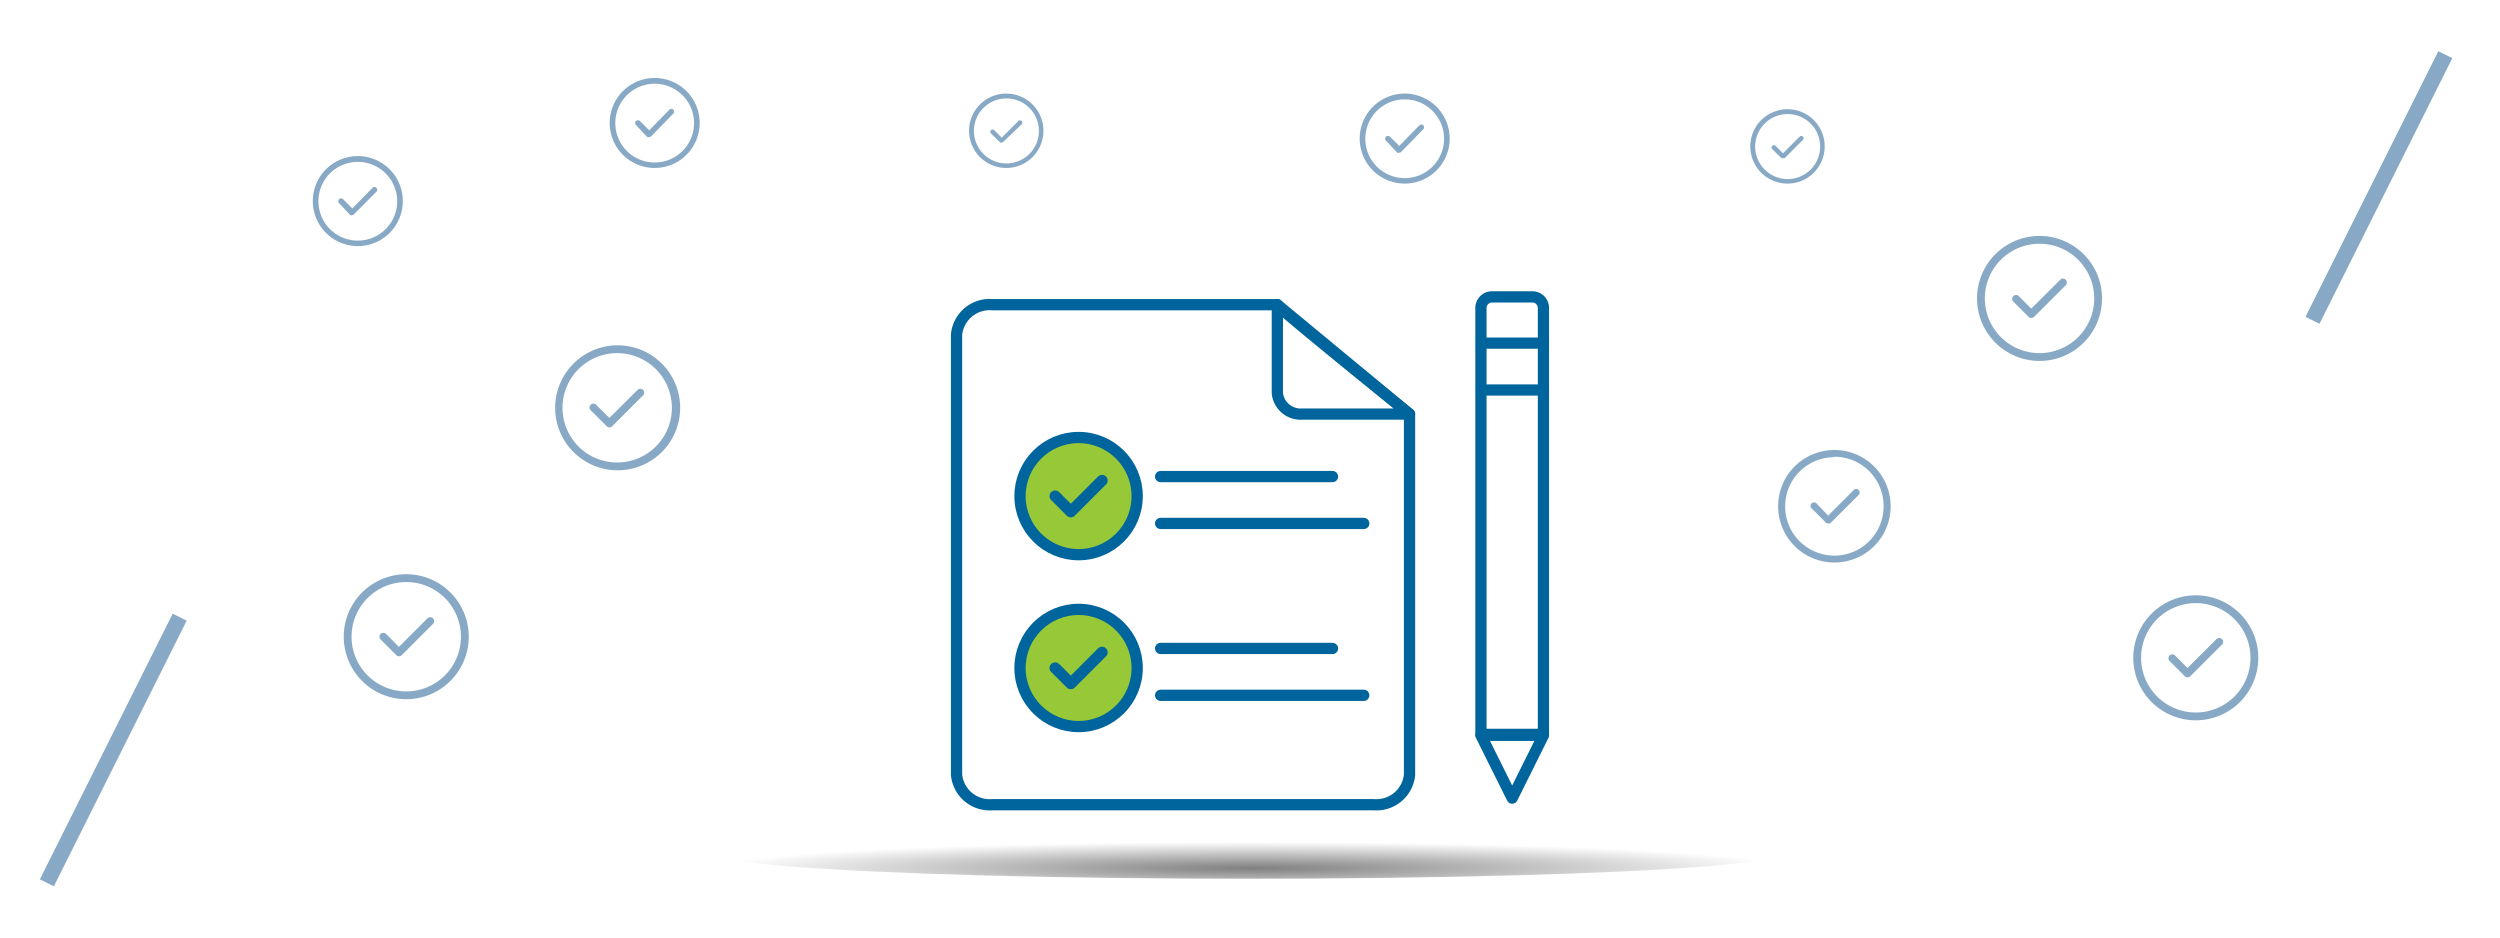<svg id="Layer_1" data-name="Layer 1" xmlns="http://www.w3.org/2000/svg" xmlns:xlink="http://www.w3.org/1999/xlink" viewBox="0 0 160 60"><defs><radialGradient id="radial-gradient" cx="79.84" cy="201.73" r="12" gradientTransform="translate(-147.43 27.32) scale(2.85 0.14)" gradientUnits="userSpaceOnUse"><stop offset="0" stop-opacity="0.5"/><stop offset="1" stop-opacity="0"/></radialGradient></defs><ellipse cx="79.84" cy="54.62" rx="34.16" ry="1.62" style="fill:url(#radial-gradient)"/><path d="M81.75,19.5H63.52a2.13,2.13,0,0,0-2.3,1.9V49.6a2.13,2.13,0,0,0,2.3,1.9H87.91a2.13,2.13,0,0,0,2.3-1.9V26.5Z" style="fill:none;stroke:#00649d;stroke-linecap:round;stroke-linejoin:round;stroke-width:0.72px"/><path d="M81.75,19.5v5.66a1.5,1.5,0,0,0,1.62,1.34h6.84S81.53,19.5,81.75,19.5Z" style="fill:none;stroke:#00649d;stroke-linecap:round;stroke-linejoin:round;stroke-width:0.72px"/><path d="M95.49,19h2.58a.71.71,0,0,1,.71.71V47a0,0,0,0,1,0,0h-4a0,0,0,0,1,0,0V19.71A.71.71,0,0,1,95.49,19Z" style="fill:none;stroke:#00649d;stroke-linecap:round;stroke-linejoin:round;stroke-width:0.72px"/><polygon points="96.78 51.08 98.78 47.06 94.78 47.06 96.78 51.08" style="fill:none;stroke:#00649d;stroke-linecap:round;stroke-linejoin:round;stroke-width:0.72px"/><line x1="95.18" y1="21.96" x2="98.38" y2="21.96" style="fill:none;stroke:#00649d;stroke-linecap:round;stroke-linejoin:round;stroke-width:0.72px"/><line x1="95.18" y1="24.96" x2="98.38" y2="24.96" style="fill:none;stroke:#00649d;stroke-linecap:round;stroke-linejoin:round;stroke-width:0.72px"/><circle cx="69.03" cy="31.75" r="3.75" style="fill:#96c837;stroke:#00649d;stroke-linecap:round;stroke-linejoin:round;stroke-width:0.72px"/><polyline points="67.53 31.75 68.53 32.75 70.53 30.75" style="fill:none;stroke:#00649d;stroke-linecap:round;stroke-linejoin:round;stroke-width:0.72px"/><path d="M26,44.75a4,4,0,1,1,4-4A4,4,0,0,1,26,44.75Zm0-7.5a3.5,3.5,0,1,0,3.5,3.5A3.5,3.5,0,0,0,26,37.25Z" style="fill:#87a9c5"/><path d="M25.53,42a.22.22,0,0,1-.17-.07l-1-1a.25.25,0,0,1,0-.36.26.26,0,0,1,.35,0l.82.83,1.83-1.83a.26.26,0,0,1,.35,0,.25.25,0,0,1,0,.36l-2,2A.24.24,0,0,1,25.53,42Z" style="fill:#87a9c5"/><path d="M130.53,23.1a4,4,0,1,1,4-4A4,4,0,0,1,130.53,23.1Zm0-7.5a3.5,3.5,0,1,0,3.5,3.5A3.5,3.5,0,0,0,130.53,15.6Z" style="fill:#87a9c5"/><path d="M130,20.35a.22.22,0,0,1-.17-.07l-1-1a.25.25,0,0,1,.35-.35l.82.82,1.83-1.82a.25.25,0,1,1,.35.35l-2,2A.24.24,0,0,1,130,20.35Z" style="fill:#87a9c5"/><path d="M140.53,46.1a4,4,0,1,1,4-4A4,4,0,0,1,140.53,46.1Zm0-7.5a3.5,3.5,0,1,0,3.5,3.5A3.5,3.5,0,0,0,140.53,38.6Z" style="fill:#87a9c5"/><path d="M140,43.35a.22.22,0,0,1-.17-.07l-1-1a.25.25,0,0,1,.35-.35l.82.82,1.83-1.82a.25.25,0,1,1,.35.35l-2,2A.24.24,0,0,1,140,43.35Z" style="fill:#87a9c5"/><path d="M39.53,30.1a4,4,0,1,1,4-4A4,4,0,0,1,39.53,30.1Zm0-7.5A3.5,3.5,0,1,0,43,26.1,3.5,3.5,0,0,0,39.53,22.6Z" style="fill:#87a9c5"/><path d="M39,27.35a.22.22,0,0,1-.17-.07l-1-1a.25.25,0,1,1,.35-.35l.82.82,1.83-1.82a.25.25,0,0,1,.35.35l-2,2A.24.24,0,0,1,39,27.35Z" style="fill:#87a9c5"/><path d="M41.91,10.75a2.88,2.88,0,1,1,2.87-2.87A2.88,2.88,0,0,1,41.91,10.75Zm0-5.39a2.52,2.52,0,1,0,2.51,2.52A2.52,2.52,0,0,0,41.91,5.36Z" style="fill:#87a9c5"/><path d="M41.55,8.77a.17.17,0,0,1-.13,0L40.7,8a.18.18,0,0,1,0-.25.19.19,0,0,1,.26,0l.59.59L42.86,7a.18.18,0,0,1,.25.25L41.68,8.72A.18.18,0,0,1,41.55,8.77Z" style="fill:#87a9c5"/><path d="M89.91,11.75a2.88,2.88,0,1,1,2.87-2.87A2.88,2.88,0,0,1,89.91,11.75Zm0-5.39a2.52,2.52,0,1,0,2.51,2.52A2.52,2.52,0,0,0,89.91,6.36Z" style="fill:#87a9c5"/><path d="M89.55,9.77a.17.17,0,0,1-.13,0L88.7,9a.18.18,0,0,1,0-.25.19.19,0,0,1,.26,0l.59.59L90.86,8a.18.18,0,0,1,.25.25L89.68,9.72A.18.18,0,0,1,89.55,9.77Z" style="fill:#87a9c5"/><path d="M22.91,15.75a2.88,2.88,0,1,1,2.87-2.87A2.88,2.88,0,0,1,22.91,15.75Zm0-5.39a2.52,2.52,0,1,0,2.51,2.52A2.52,2.52,0,0,0,22.91,10.36Z" style="fill:#87a9c5"/><path d="M22.55,13.77a.17.17,0,0,1-.13,0L21.7,13a.18.18,0,0,1,0-.25.19.19,0,0,1,.26,0l.59.59L23.86,12a.18.18,0,0,1,.25.25l-1.43,1.44A.18.18,0,0,1,22.55,13.77Z" style="fill:#87a9c5"/><path d="M64.41,10.75a2.38,2.38,0,1,1,2.37-2.37A2.38,2.38,0,0,1,64.41,10.75Zm0-4.45a2.08,2.08,0,1,0,2.08,2.08A2.08,2.08,0,0,0,64.41,6.3Z" style="fill:#87a9c5"/><path d="M64.11,9.12a.12.12,0,0,1-.1,0l-.6-.59a.15.15,0,0,1,.21-.21l.49.49,1.08-1.08a.15.15,0,0,1,.21.21L64.22,9.07A.16.16,0,0,1,64.11,9.12Z" style="fill:#87a9c5"/><path d="M117.41,36A3.6,3.6,0,1,1,121,32.38,3.59,3.59,0,0,1,117.41,36Zm0-6.74a3.15,3.15,0,1,0,3.14,3.15A3.15,3.15,0,0,0,117.41,29.23Z" style="fill:#87a9c5"/><path d="M117,33.5a.2.2,0,0,1-.16-.07l-.9-.9a.21.21,0,0,1,0-.31.22.22,0,0,1,.32,0L117,33l1.64-1.64a.21.21,0,0,1,.31,0,.22.22,0,0,1,0,.32l-1.79,1.79A.21.21,0,0,1,117,33.5Z" style="fill:#87a9c5"/><path d="M114.41,11.75a2.38,2.38,0,1,1,2.37-2.37A2.38,2.38,0,0,1,114.41,11.75Zm0-4.45a2.08,2.08,0,1,0,2.08,2.08A2.08,2.08,0,0,0,114.41,7.3Z" style="fill:#87a9c5"/><path d="M114.11,10.12a.12.12,0,0,1-.1,0l-.6-.59a.15.15,0,0,1,.21-.21l.49.49,1.08-1.08a.15.15,0,0,1,.21.21l-1.18,1.18A.16.16,0,0,1,114.11,10.12Z" style="fill:#87a9c5"/><line x1="74.28" y1="30.5" x2="85.28" y2="30.5" style="fill:none;stroke:#00649d;stroke-linecap:round;stroke-linejoin:round;stroke-width:0.72px"/><line x1="74.28" y1="33.5" x2="87.28" y2="33.5" style="fill:none;stroke:#00649d;stroke-linecap:round;stroke-linejoin:round;stroke-width:0.72px"/><circle cx="69.03" cy="42.75" r="3.75" style="fill:#96c837;stroke:#00649d;stroke-linecap:round;stroke-linejoin:round;stroke-width:0.72px"/><polyline points="67.53 42.75 68.53 43.75 70.53 41.75" style="fill:none;stroke:#00649d;stroke-linecap:round;stroke-linejoin:round;stroke-width:0.72px"/><line x1="74.28" y1="41.5" x2="85.28" y2="41.5" style="fill:none;stroke:#00649d;stroke-linecap:round;stroke-linejoin:round;stroke-width:0.72px"/><line x1="74.28" y1="44.5" x2="87.28" y2="44.5" style="fill:none;stroke:#00649d;stroke-linecap:round;stroke-linejoin:round;stroke-width:0.72px"/><line x1="11.5" y1="39.5" x2="3" y2="56.5" style="fill:none;stroke:#87a9c5;stroke-miterlimit:10"/><line x1="156.5" y1="3.5" x2="148" y2="20.5" style="fill:none;stroke:#87a9c5;stroke-miterlimit:10"/></svg>